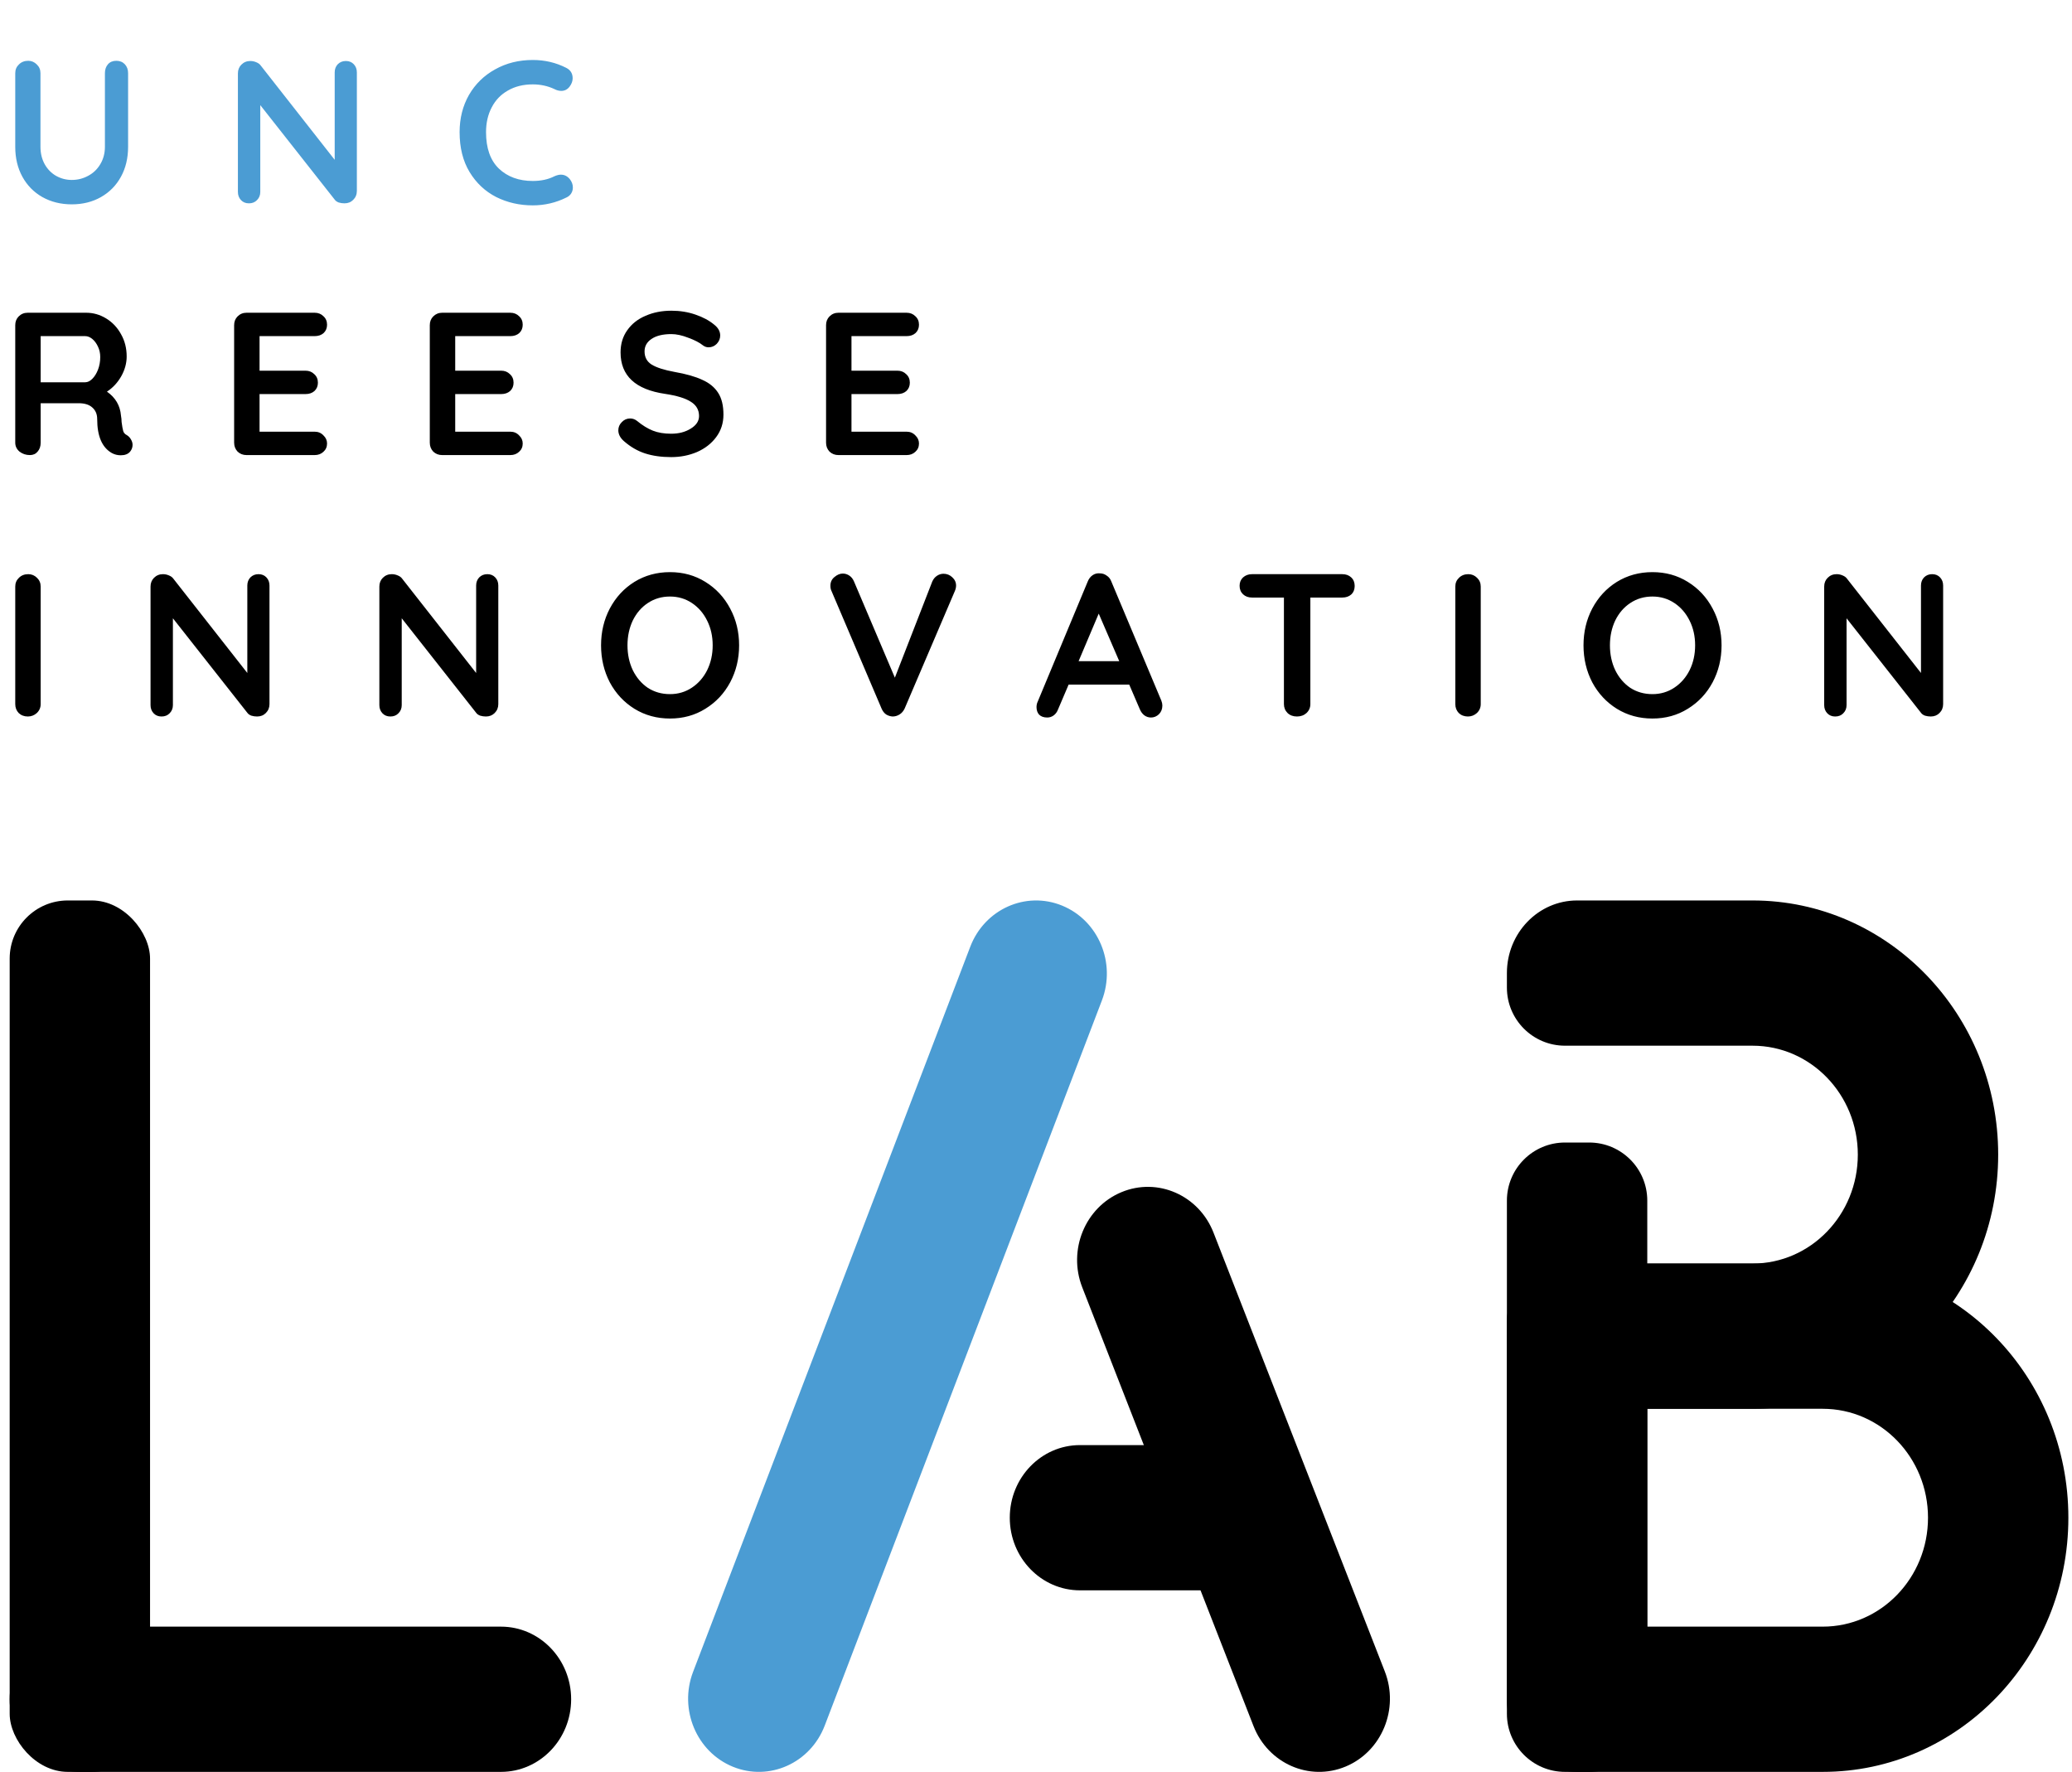 <svg width="214" height="183" viewBox="0 0 214 183" fill="none" xmlns="http://www.w3.org/2000/svg">
<style>
    .dynamic {
      fill: black;
    }
    @media (prefers-color-scheme: light) {
      .dynamic {
        fill: black !important;
      }
    }
    @media (prefers-color-scheme: dark) {
      .dynamic {
        fill: white !important;
      }
    }
  </style>
<path d="M12.012 6.279C12.376 6.279 12.67 6.398 12.894 6.636C13.118 6.874 13.23 7.182 13.23 7.56V15.162C13.23 16.324 12.985 17.353 12.495 18.249C12.005 19.145 11.319 19.845 10.437 20.349C9.555 20.853 8.547 21.105 7.413 21.105C6.279 21.105 5.264 20.853 4.368 20.349C3.486 19.845 2.8 19.145 2.31 18.249C1.82 17.353 1.575 16.324 1.575 15.162V7.56C1.575 7.196 1.701 6.895 1.953 6.657C2.205 6.405 2.527 6.279 2.919 6.279C3.255 6.279 3.549 6.405 3.801 6.657C4.053 6.895 4.179 7.196 4.179 7.56V15.162C4.179 15.834 4.326 16.436 4.62 16.968C4.914 17.486 5.306 17.885 5.796 18.165C6.3 18.445 6.839 18.585 7.413 18.585C8.015 18.585 8.575 18.445 9.093 18.165C9.625 17.885 10.045 17.486 10.353 16.968C10.675 16.436 10.836 15.834 10.836 15.162V7.56C10.836 7.182 10.941 6.874 11.151 6.636C11.361 6.398 11.648 6.279 12.012 6.279ZM35.723 6.3C36.059 6.3 36.332 6.412 36.542 6.636C36.752 6.86 36.857 7.14 36.857 7.476V19.719C36.857 20.083 36.731 20.391 36.479 20.643C36.241 20.881 35.94 21 35.576 21C35.38 21 35.184 20.972 34.988 20.916C34.806 20.846 34.673 20.755 34.589 20.643L26.882 10.857V19.824C26.882 20.16 26.77 20.44 26.546 20.664C26.336 20.888 26.056 21 25.706 21C25.37 21 25.097 20.888 24.887 20.664C24.677 20.44 24.572 20.16 24.572 19.824V7.581C24.572 7.217 24.691 6.916 24.929 6.678C25.181 6.426 25.489 6.3 25.853 6.3C26.063 6.3 26.266 6.342 26.462 6.426C26.672 6.51 26.826 6.622 26.924 6.762L34.568 16.506V7.476C34.568 7.14 34.673 6.86 34.883 6.636C35.107 6.412 35.387 6.3 35.723 6.3ZM58.494 7.014C58.928 7.238 59.145 7.595 59.145 8.085C59.145 8.379 59.04 8.666 58.83 8.946C58.606 9.24 58.319 9.387 57.969 9.387C57.731 9.387 57.493 9.324 57.255 9.198C56.569 8.876 55.827 8.715 55.029 8.715C54.049 8.715 53.195 8.925 52.467 9.345C51.739 9.751 51.179 10.332 50.787 11.088C50.395 11.83 50.199 12.684 50.199 13.65C50.199 15.302 50.64 16.555 51.522 17.409C52.418 18.263 53.587 18.69 55.029 18.69C55.883 18.69 56.625 18.529 57.255 18.207C57.507 18.095 57.731 18.039 57.927 18.039C58.291 18.039 58.599 18.193 58.851 18.501C59.061 18.767 59.166 19.054 59.166 19.362C59.166 19.586 59.11 19.789 58.998 19.971C58.886 20.153 58.725 20.293 58.515 20.391C57.423 20.937 56.261 21.21 55.029 21.21C53.657 21.21 52.397 20.923 51.249 20.349C50.101 19.761 49.184 18.9 48.498 17.766C47.812 16.632 47.469 15.26 47.469 13.65C47.469 12.222 47.791 10.941 48.435 9.807C49.093 8.673 49.996 7.791 51.144 7.161C52.292 6.517 53.587 6.195 55.029 6.195C56.275 6.195 57.43 6.468 58.494 7.014Z" fill="#4B9CD3"/>
<path d="M13.104 44.942C13.286 45.054 13.426 45.201 13.524 45.383C13.636 45.565 13.692 45.754 13.692 45.95C13.692 46.202 13.608 46.433 13.44 46.643C13.23 46.895 12.908 47.021 12.474 47.021C12.138 47.021 11.83 46.944 11.55 46.79C10.542 46.216 10.038 45.047 10.038 43.283C10.038 42.779 9.87 42.38 9.534 42.086C9.212 41.792 8.743 41.645 8.127 41.645H4.2V45.719C4.2 46.097 4.095 46.405 3.885 46.643C3.689 46.881 3.423 47 3.087 47C2.681 47 2.324 46.881 2.016 46.643C1.722 46.391 1.575 46.083 1.575 45.719V33.581C1.575 33.217 1.694 32.916 1.932 32.678C2.184 32.426 2.492 32.3 2.856 32.3H8.904C9.632 32.3 10.318 32.496 10.962 32.888C11.606 33.28 12.117 33.819 12.495 34.505C12.887 35.191 13.083 35.961 13.083 36.815C13.083 37.515 12.894 38.201 12.516 38.873C12.138 39.531 11.648 40.056 11.046 40.448C11.928 41.064 12.411 41.89 12.495 42.926C12.537 43.15 12.558 43.367 12.558 43.577C12.614 44.011 12.67 44.326 12.726 44.522C12.782 44.704 12.908 44.844 13.104 44.942ZM8.799 39.482C9.051 39.482 9.296 39.363 9.534 39.125C9.772 38.887 9.968 38.572 10.122 38.18C10.276 37.774 10.353 37.34 10.353 36.878C10.353 36.486 10.276 36.129 10.122 35.807C9.968 35.471 9.772 35.205 9.534 35.009C9.296 34.813 9.051 34.715 8.799 34.715H4.2V39.482H8.799ZM32.498 44.585C32.862 44.585 33.163 44.711 33.401 44.963C33.653 45.201 33.779 45.481 33.779 45.803C33.779 46.153 33.653 46.44 33.401 46.664C33.163 46.888 32.862 47 32.498 47H25.463C25.099 47 24.791 46.881 24.539 46.643C24.301 46.391 24.182 46.083 24.182 45.719V33.581C24.182 33.217 24.301 32.916 24.539 32.678C24.791 32.426 25.099 32.3 25.463 32.3H32.498C32.862 32.3 33.163 32.419 33.401 32.657C33.653 32.881 33.779 33.175 33.779 33.539C33.779 33.889 33.66 34.176 33.422 34.4C33.184 34.61 32.876 34.715 32.498 34.715H26.807V38.285H31.553C31.917 38.285 32.218 38.404 32.456 38.642C32.708 38.866 32.834 39.16 32.834 39.524C32.834 39.874 32.715 40.161 32.477 40.385C32.239 40.595 31.931 40.7 31.553 40.7H26.807V44.585H32.498ZM52.706 44.585C53.07 44.585 53.371 44.711 53.609 44.963C53.861 45.201 53.987 45.481 53.987 45.803C53.987 46.153 53.861 46.44 53.609 46.664C53.371 46.888 53.07 47 52.706 47H45.671C45.307 47 44.999 46.881 44.747 46.643C44.509 46.391 44.39 46.083 44.39 45.719V33.581C44.39 33.217 44.509 32.916 44.747 32.678C44.999 32.426 45.307 32.3 45.671 32.3H52.706C53.07 32.3 53.371 32.419 53.609 32.657C53.861 32.881 53.987 33.175 53.987 33.539C53.987 33.889 53.868 34.176 53.63 34.4C53.392 34.61 53.084 34.715 52.706 34.715H47.015V38.285H51.761C52.125 38.285 52.426 38.404 52.664 38.642C52.916 38.866 53.042 39.16 53.042 39.524C53.042 39.874 52.923 40.161 52.685 40.385C52.447 40.595 52.139 40.7 51.761 40.7H47.015V44.585H52.706ZM69.322 47.21C68.314 47.21 67.418 47.084 66.634 46.832C65.85 46.58 65.115 46.153 64.429 45.551C64.051 45.215 63.862 44.844 63.862 44.438C63.862 44.116 63.981 43.836 64.219 43.598C64.457 43.346 64.744 43.22 65.08 43.22C65.346 43.22 65.584 43.304 65.794 43.472C66.354 43.934 66.9 44.27 67.432 44.48C67.964 44.69 68.594 44.795 69.322 44.795C70.106 44.795 70.778 44.62 71.338 44.27C71.912 43.92 72.199 43.486 72.199 42.968C72.199 42.338 71.919 41.848 71.359 41.498C70.799 41.134 69.91 40.861 68.692 40.679C65.626 40.231 64.093 38.803 64.093 36.395C64.093 35.513 64.324 34.75 64.786 34.106C65.248 33.448 65.878 32.951 66.676 32.615C67.474 32.265 68.363 32.09 69.343 32.09C70.225 32.09 71.051 32.223 71.821 32.489C72.605 32.755 73.256 33.105 73.774 33.539C74.18 33.861 74.383 34.232 74.383 34.652C74.383 34.974 74.264 35.261 74.026 35.513C73.788 35.751 73.508 35.87 73.186 35.87C72.976 35.87 72.787 35.807 72.619 35.681C72.255 35.387 71.744 35.121 71.086 34.883C70.442 34.631 69.861 34.505 69.343 34.505C68.461 34.505 67.775 34.673 67.285 35.009C66.809 35.331 66.571 35.758 66.571 36.29C66.571 36.892 66.816 37.347 67.306 37.655C67.81 37.963 68.594 38.215 69.658 38.411C70.862 38.621 71.821 38.894 72.535 39.23C73.263 39.552 73.809 40 74.173 40.574C74.537 41.134 74.719 41.883 74.719 42.821C74.719 43.703 74.467 44.48 73.963 45.152C73.473 45.81 72.815 46.321 71.989 46.685C71.163 47.035 70.274 47.21 69.322 47.21ZM93.633 44.585C93.997 44.585 94.298 44.711 94.536 44.963C94.788 45.201 94.914 45.481 94.914 45.803C94.914 46.153 94.788 46.44 94.536 46.664C94.298 46.888 93.997 47 93.633 47H86.598C86.234 47 85.926 46.881 85.674 46.643C85.436 46.391 85.317 46.083 85.317 45.719V33.581C85.317 33.217 85.436 32.916 85.674 32.678C85.926 32.426 86.234 32.3 86.598 32.3H93.633C93.997 32.3 94.298 32.419 94.536 32.657C94.788 32.881 94.914 33.175 94.914 33.539C94.914 33.889 94.795 34.176 94.557 34.4C94.319 34.61 94.011 34.715 93.633 34.715H87.942V38.285H92.688C93.052 38.285 93.353 38.404 93.591 38.642C93.843 38.866 93.969 39.16 93.969 39.524C93.969 39.874 93.85 40.161 93.612 40.385C93.374 40.595 93.066 40.7 92.688 40.7H87.942V44.585H93.633ZM4.2 72.719C4.2 73.083 4.067 73.391 3.801 73.643C3.535 73.881 3.227 74 2.877 74C2.499 74 2.184 73.881 1.932 73.643C1.694 73.391 1.575 73.083 1.575 72.719V60.581C1.575 60.217 1.701 59.916 1.953 59.678C2.205 59.426 2.527 59.3 2.919 59.3C3.269 59.3 3.57 59.426 3.822 59.678C4.074 59.916 4.2 60.217 4.2 60.581V72.719ZM26.699 59.3C27.035 59.3 27.308 59.412 27.518 59.636C27.728 59.86 27.833 60.14 27.833 60.476V72.719C27.833 73.083 27.707 73.391 27.455 73.643C27.217 73.881 26.916 74 26.552 74C26.356 74 26.16 73.972 25.964 73.916C25.782 73.846 25.649 73.755 25.565 73.643L17.858 63.857V72.824C17.858 73.16 17.746 73.44 17.522 73.664C17.312 73.888 17.032 74 16.682 74C16.346 74 16.073 73.888 15.863 73.664C15.653 73.44 15.548 73.16 15.548 72.824V60.581C15.548 60.217 15.667 59.916 15.905 59.678C16.157 59.426 16.465 59.3 16.829 59.3C17.039 59.3 17.242 59.342 17.438 59.426C17.648 59.51 17.802 59.622 17.9 59.762L25.544 69.506V60.476C25.544 60.14 25.649 59.86 25.859 59.636C26.083 59.412 26.363 59.3 26.699 59.3ZM50.332 59.3C50.668 59.3 50.941 59.412 51.151 59.636C51.361 59.86 51.466 60.14 51.466 60.476V72.719C51.466 73.083 51.34 73.391 51.088 73.643C50.85 73.881 50.549 74 50.185 74C49.989 74 49.793 73.972 49.597 73.916C49.415 73.846 49.282 73.755 49.198 73.643L41.491 63.857V72.824C41.491 73.16 41.379 73.44 41.155 73.664C40.945 73.888 40.665 74 40.315 74C39.979 74 39.706 73.888 39.496 73.664C39.286 73.44 39.181 73.16 39.181 72.824V60.581C39.181 60.217 39.3 59.916 39.538 59.678C39.79 59.426 40.098 59.3 40.462 59.3C40.672 59.3 40.875 59.342 41.071 59.426C41.281 59.51 41.435 59.622 41.533 59.762L49.177 69.506V60.476C49.177 60.14 49.282 59.86 49.492 59.636C49.716 59.412 49.996 59.3 50.332 59.3ZM76.337 66.65C76.337 68.036 76.029 69.31 75.413 70.472C74.797 71.62 73.943 72.53 72.851 73.202C71.773 73.874 70.555 74.21 69.197 74.21C67.839 74.21 66.614 73.874 65.522 73.202C64.444 72.53 63.597 71.62 62.981 70.472C62.379 69.31 62.078 68.036 62.078 66.65C62.078 65.264 62.379 63.997 62.981 62.849C63.597 61.687 64.444 60.77 65.522 60.098C66.614 59.426 67.839 59.09 69.197 59.09C70.555 59.09 71.773 59.426 72.851 60.098C73.943 60.77 74.797 61.687 75.413 62.849C76.029 63.997 76.337 65.264 76.337 66.65ZM73.607 66.65C73.607 65.712 73.418 64.865 73.04 64.109C72.662 63.339 72.137 62.73 71.465 62.282C70.793 61.834 70.037 61.61 69.197 61.61C68.343 61.61 67.58 61.834 66.908 62.282C66.25 62.716 65.732 63.318 65.354 64.088C64.99 64.858 64.808 65.712 64.808 66.65C64.808 67.588 64.99 68.442 65.354 69.212C65.732 69.982 66.25 70.591 66.908 71.039C67.58 71.473 68.343 71.69 69.197 71.69C70.037 71.69 70.793 71.466 71.465 71.018C72.137 70.57 72.662 69.968 73.04 69.212C73.418 68.442 73.607 67.588 73.607 66.65ZM97.443 59.258C97.793 59.258 98.094 59.377 98.346 59.615C98.612 59.853 98.745 60.14 98.745 60.476C98.745 60.658 98.703 60.847 98.619 61.043L93.432 73.181C93.306 73.447 93.131 73.65 92.907 73.79C92.683 73.93 92.445 74 92.193 74C91.955 73.986 91.731 73.916 91.521 73.79C91.325 73.65 91.171 73.454 91.059 73.202L85.872 61.022C85.802 60.882 85.767 60.707 85.767 60.497C85.767 60.119 85.907 59.818 86.187 59.594C86.467 59.356 86.754 59.237 87.048 59.237C87.286 59.237 87.51 59.307 87.72 59.447C87.93 59.587 88.091 59.79 88.203 60.056L92.424 69.989L96.288 60.056C96.4 59.804 96.561 59.608 96.771 59.468C96.981 59.328 97.205 59.258 97.443 59.258ZM119.946 72.362C120.016 72.544 120.051 72.712 120.051 72.866C120.051 73.23 119.932 73.531 119.694 73.769C119.456 73.993 119.183 74.105 118.875 74.105C118.623 74.105 118.392 74.028 118.182 73.874C117.986 73.72 117.832 73.51 117.72 73.244L116.628 70.703H110.37L109.278 73.265C109.18 73.531 109.026 73.741 108.816 73.895C108.62 74.035 108.403 74.105 108.165 74.105C107.801 74.105 107.521 74.007 107.325 73.811C107.143 73.615 107.052 73.349 107.052 73.013C107.052 72.887 107.073 72.754 107.115 72.614L112.344 60.056C112.456 59.776 112.624 59.559 112.848 59.405C113.072 59.251 113.324 59.188 113.604 59.216C113.856 59.216 114.087 59.293 114.297 59.447C114.521 59.587 114.682 59.79 114.78 60.056L119.946 72.362ZM115.599 68.288L113.478 63.374L111.399 68.288H115.599ZM138.633 59.3C139.011 59.3 139.319 59.412 139.557 59.636C139.795 59.86 139.914 60.154 139.914 60.518C139.914 60.882 139.795 61.176 139.557 61.4C139.319 61.61 139.011 61.715 138.633 61.715H135.336V72.719C135.336 73.083 135.203 73.391 134.937 73.643C134.671 73.881 134.342 74 133.95 74C133.558 74 133.236 73.881 132.984 73.643C132.732 73.391 132.606 73.083 132.606 72.719V61.715H129.309C128.931 61.715 128.623 61.603 128.385 61.379C128.147 61.155 128.028 60.861 128.028 60.497C128.028 60.147 128.147 59.86 128.385 59.636C128.637 59.412 128.945 59.3 129.309 59.3H138.633ZM152.933 72.719C152.933 73.083 152.8 73.391 152.534 73.643C152.268 73.881 151.96 74 151.61 74C151.232 74 150.917 73.881 150.665 73.643C150.427 73.391 150.308 73.083 150.308 72.719V60.581C150.308 60.217 150.434 59.916 150.686 59.678C150.938 59.426 151.26 59.3 151.652 59.3C152.002 59.3 152.303 59.426 152.555 59.678C152.807 59.916 152.933 60.217 152.933 60.581V72.719ZM177.806 66.65C177.806 68.036 177.498 69.31 176.882 70.472C176.266 71.62 175.412 72.53 174.32 73.202C173.242 73.874 172.024 74.21 170.666 74.21C169.308 74.21 168.083 73.874 166.991 73.202C165.913 72.53 165.066 71.62 164.45 70.472C163.848 69.31 163.547 68.036 163.547 66.65C163.547 65.264 163.848 63.997 164.45 62.849C165.066 61.687 165.913 60.77 166.991 60.098C168.083 59.426 169.308 59.09 170.666 59.09C172.024 59.09 173.242 59.426 174.32 60.098C175.412 60.77 176.266 61.687 176.882 62.849C177.498 63.997 177.806 65.264 177.806 66.65ZM175.076 66.65C175.076 65.712 174.887 64.865 174.509 64.109C174.131 63.339 173.606 62.73 172.934 62.282C172.262 61.834 171.506 61.61 170.666 61.61C169.812 61.61 169.049 61.834 168.377 62.282C167.719 62.716 167.201 63.318 166.823 64.088C166.459 64.858 166.277 65.712 166.277 66.65C166.277 67.588 166.459 68.442 166.823 69.212C167.201 69.982 167.719 70.591 168.377 71.039C169.049 71.473 169.812 71.69 170.666 71.69C171.506 71.69 172.262 71.466 172.934 71.018C173.606 70.57 174.131 69.968 174.509 69.212C174.887 68.442 175.076 67.588 175.076 66.65ZM199.557 59.3C199.893 59.3 200.166 59.412 200.376 59.636C200.586 59.86 200.691 60.14 200.691 60.476V72.719C200.691 73.083 200.565 73.391 200.313 73.643C200.075 73.881 199.774 74 199.41 74C199.214 74 199.018 73.972 198.822 73.916C198.64 73.846 198.507 73.755 198.423 73.643L190.716 63.857V72.824C190.716 73.16 190.604 73.44 190.38 73.664C190.17 73.888 189.89 74 189.54 74C189.204 74 188.931 73.888 188.721 73.664C188.511 73.44 188.406 73.16 188.406 72.824V60.581C188.406 60.217 188.525 59.916 188.763 59.678C189.015 59.426 189.323 59.3 189.687 59.3C189.897 59.3 190.1 59.342 190.296 59.426C190.506 59.51 190.66 59.622 190.758 59.762L198.402 69.506V60.476C198.402 60.14 198.507 59.86 198.717 59.636C198.941 59.412 199.221 59.3 199.557 59.3Z" class="dynamic"/>
<path d="M1 175.5C1 171.358 4.245 168 8.249 168H51.74C55.743 168 58.989 171.358 58.989 175.5C58.989 179.642 55.743 183 51.74 183H8.249C4.245 183 1 179.642 1 175.5Z" class="dynamic"/>
<rect x="1" y="93" width="14.497" height="90" rx="6" class="dynamic"/>
<path fill-rule="evenodd" clip-rule="evenodd" d="M115.821 123.129C119.565 121.569 123.824 123.44 125.334 127.308L143.023 172.621C144.533 176.489 142.722 180.889 138.979 182.45C135.235 184.01 130.976 182.139 129.466 178.271L111.777 132.958C110.267 129.09 112.077 124.69 115.821 123.129Z" class="dynamic"/>
<path fill-rule="evenodd" clip-rule="evenodd" d="M104.292 156.75C104.292 152.608 107.538 149.25 111.541 149.25H127.246C131.249 149.25 134.495 152.608 134.495 156.75C134.495 160.892 131.249 164.25 127.246 164.25H111.541C107.538 164.25 104.292 160.892 104.292 156.75Z" class="dynamic"/>
<path fill-rule="evenodd" clip-rule="evenodd" d="M109.693 93.53C113.447 95.062 115.289 99.449 113.806 103.328L85.179 178.22C83.696 182.099 79.45 184.002 75.696 182.47C71.941 180.938 70.1 176.551 71.582 172.672L100.21 97.78C101.693 93.901 105.938 91.998 109.693 93.53Z" fill="#4B9CD3"/>
<path fill-rule="evenodd" clip-rule="evenodd" d="M155.636 138C155.636 133.858 158.882 130.5 162.885 130.5H188.255C202.266 130.5 213.625 142.253 213.625 156.75C213.625 171.247 202.266 183 188.255 183H162.885C158.882 183 155.636 179.642 155.636 175.5V138ZM170.134 145.5V168H188.255C194.26 168 199.128 162.963 199.128 156.75C199.128 150.537 194.26 145.5 188.255 145.5H170.134Z" class="dynamic"/>
<path d="M162.885 93C158.882 93 155.636 96.358 155.636 100.5V102C155.636 105.314 158.323 108 161.636 108H181.006C187.011 108 191.879 113.037 191.879 119.25C191.879 125.463 187.011 130.5 181.006 130.5H161.636C158.323 130.5 155.636 133.186 155.636 136.5V138C155.636 142.142 158.882 145.5 162.885 145.5H181.006C195.018 145.5 206.376 133.747 206.376 119.25C206.376 104.753 195.018 93 181.006 93H162.885Z" class="dynamic"/>
<path d="M155.636 124C155.636 120.686 158.323 118 161.636 118H164.134C167.447 118 170.134 120.686 170.134 124V177C170.134 180.314 167.447 183 164.134 183H161.636C158.323 183 155.636 180.314 155.636 177V124Z" class="dynamic"/>
</svg>

